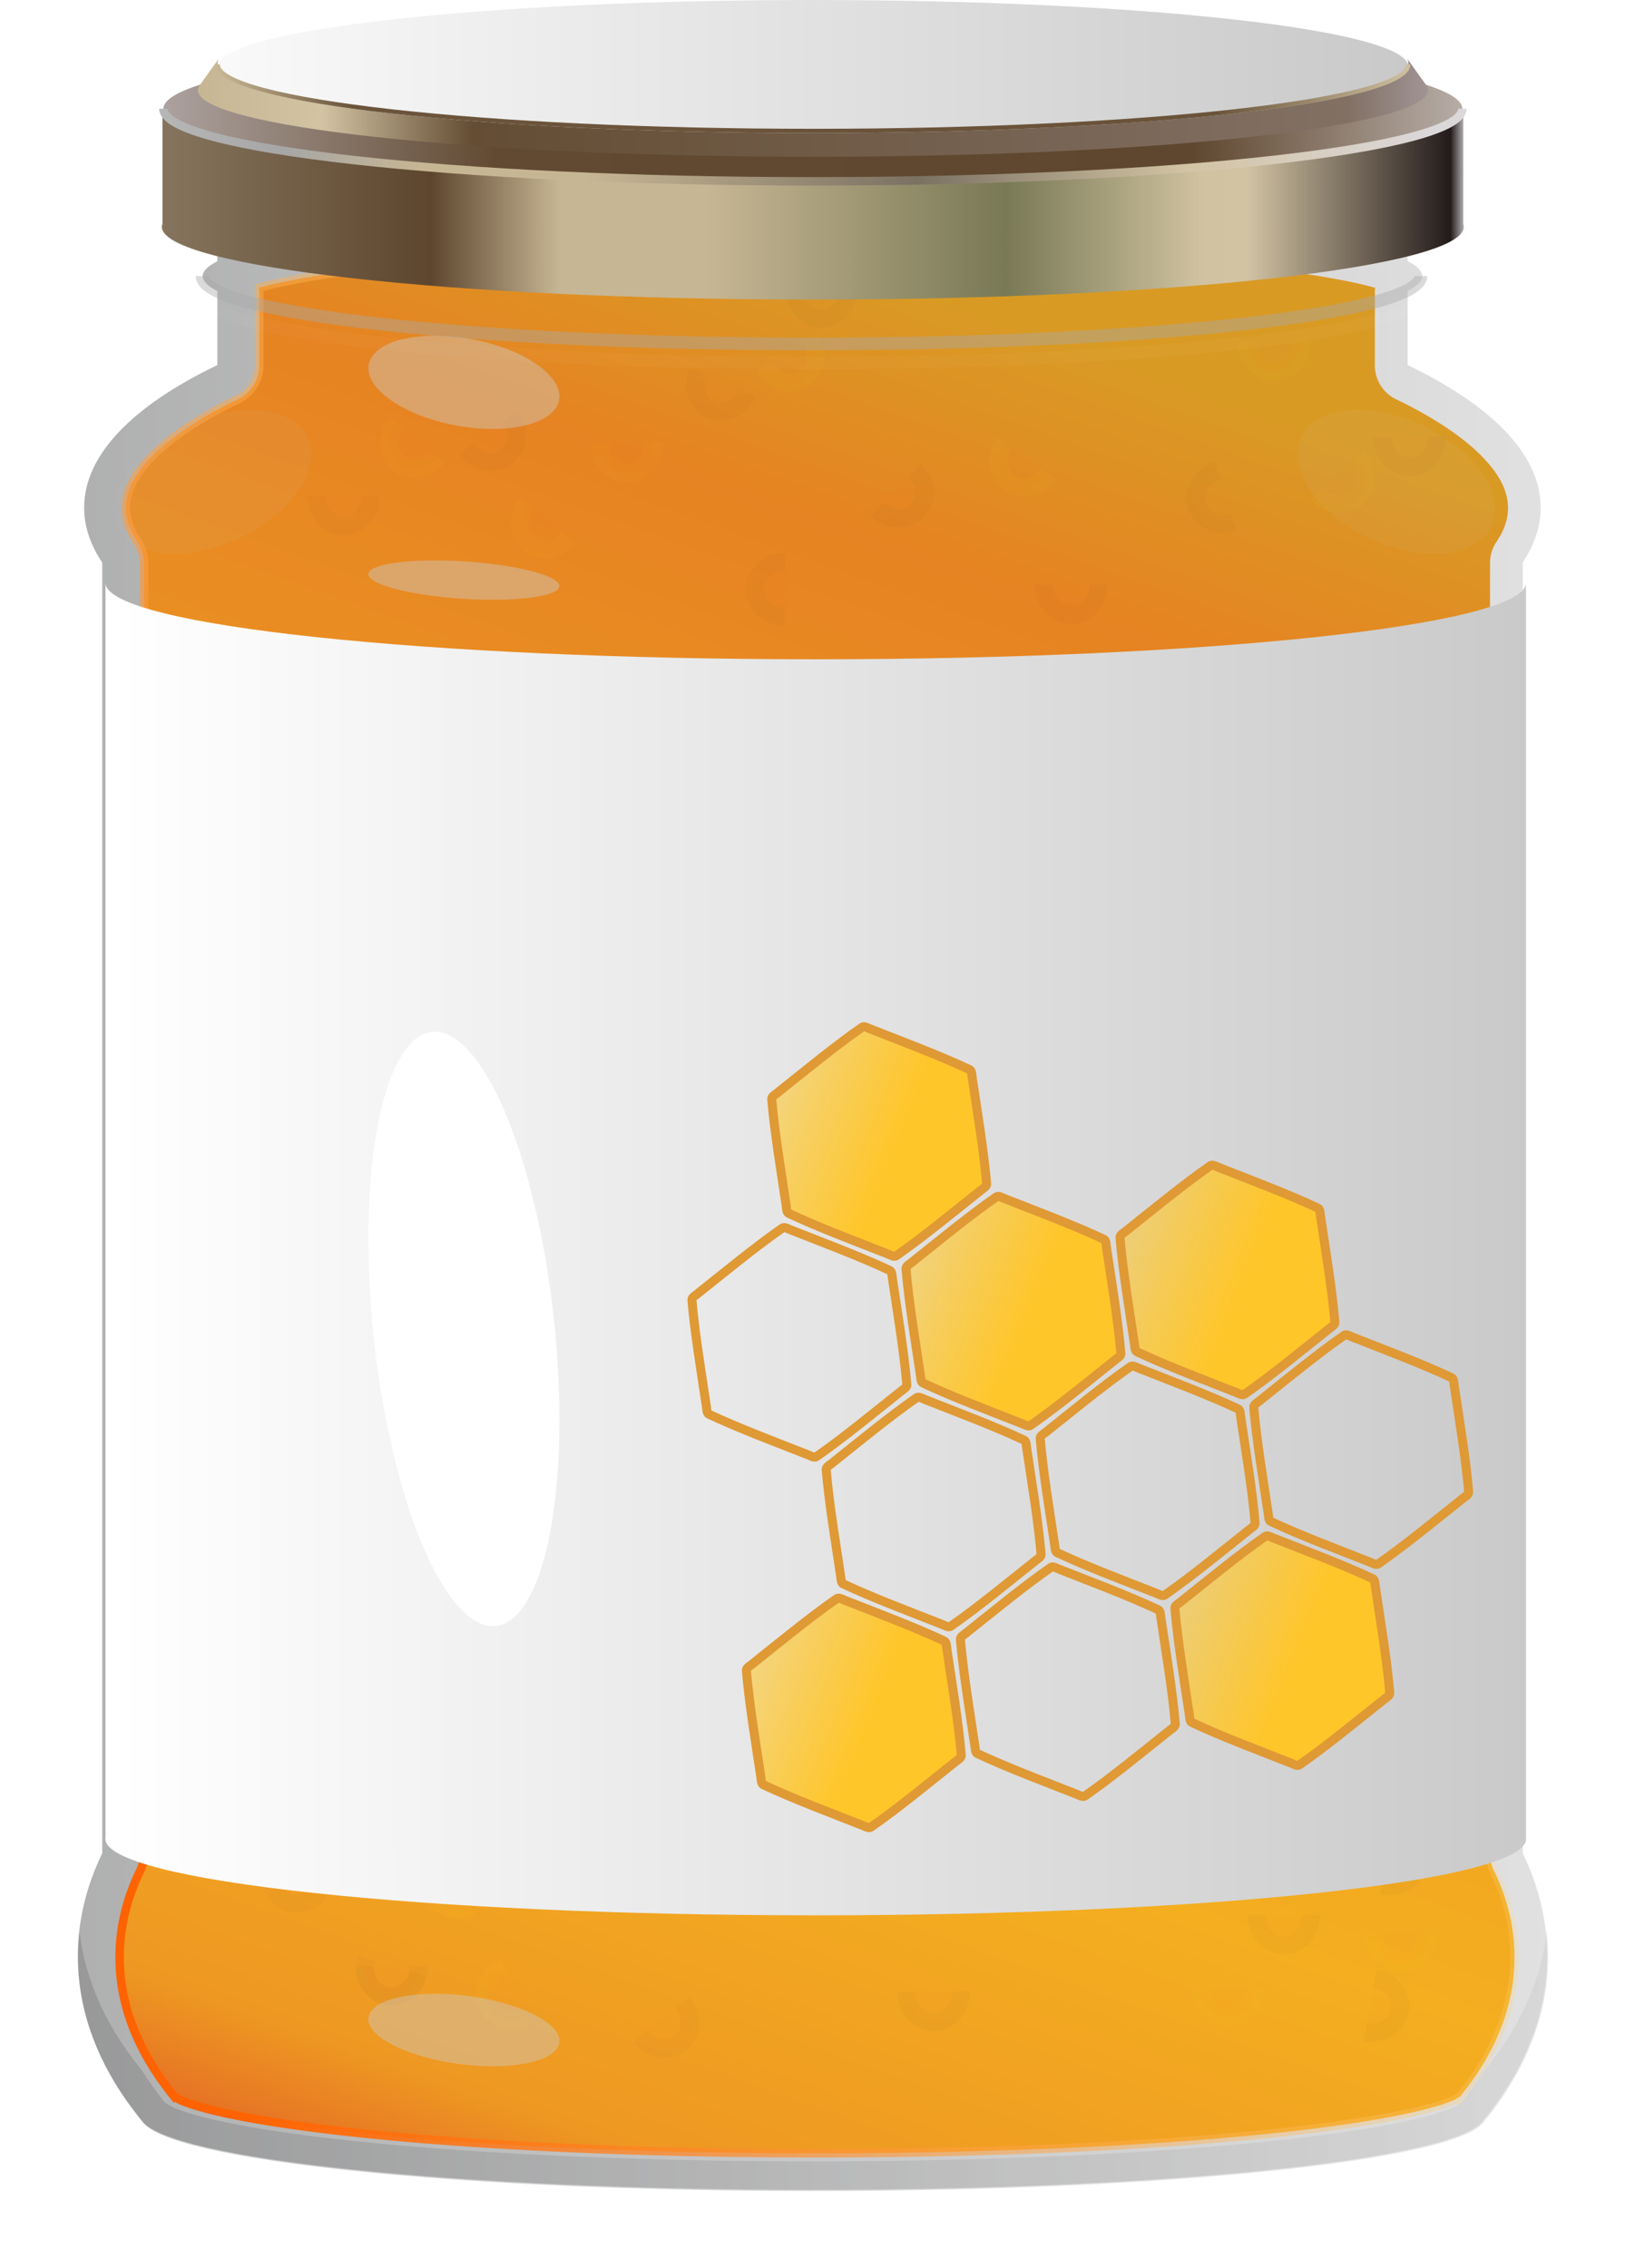 <?xml version="1.0" encoding="UTF-8" standalone="no"?>
<!-- Created with Inkscape (http://www.inkscape.org/) -->
<svg
    xmlns:inkscape="http://www.inkscape.org/namespaces/inkscape"
    xmlns:rdf="http://www.w3.org/1999/02/22-rdf-syntax-ns#"
    xmlns="http://www.w3.org/2000/svg"
    xmlns:sodipodi="http://sodipodi.sourceforge.net/DTD/sodipodi-0.dtd"
    xmlns:cc="http://creativecommons.org/ns#"
    xmlns:xlink="http://www.w3.org/1999/xlink"
    xmlns:dc="http://purl.org/dc/elements/1.1/"
    xmlns:svg="http://www.w3.org/2000/svg"
    xmlns:ns1="http://sozi.baierouge.fr"
    id="svg5292"
    sodipodi:docname="New document 10"
    viewBox="0 0 178.22 248.62"
    version="1.1"
    inkscape:version="0.48.1 "
  >
  <defs
      id="defs5294"
    >
    <linearGradient
        id="linearGradient6266"
        inkscape:collect="always"
      >
      <stop
          id="stop6268"
          style="stop-color:#ffc62a"
          offset="0"
      />
      <stop
          id="stop6270"
          style="stop-color:#ffc62a;stop-opacity:0"
          offset="1"
      />
    </linearGradient
    >
    <linearGradient
        id="linearGradient5044"
        y2="695.36"
        gradientUnits="userSpaceOnUse"
        x2="241.82"
        y1="240.36"
        x1="404"
        inkscape:collect="always"
      >
      <stop
          id="stop4496"
          style="stop-color:#d99a24"
          offset="0"
      />
      <stop
          id="stop4504"
          style="stop-color:#e68322"
          offset=".122"
      />
      <stop
          id="stop4498"
          style="stop-color:#f4ae20"
          offset=".706"
      />
      <stop
          id="stop4500"
          style="stop-color:#ee9822"
          offset=".903"
      />
      <stop
          id="stop4502"
          style="stop-color:#df5226"
          offset="1"
      />
    </linearGradient
    >
    <linearGradient
        id="linearGradient5046"
        y2="408"
        gradientUnits="userSpaceOnUse"
        x2="517.86"
        y1="569.22"
        x1="181.2"
        inkscape:collect="always"
      >
      <stop
          id="stop4928"
          style="stop-color:#ff6200"
          offset="0"
      />
      <stop
          id="stop4930"
          style="stop-color:#fbf69a;stop-opacity:0"
          offset="1"
      />
    </linearGradient
    >
    <filter
        id="filter4451"
        color-interpolation-filters="sRGB"
        inkscape:collect="always"
      >
      <feGaussianBlur
          id="feGaussianBlur4453"
          stdDeviation="1.626"
          inkscape:collect="always"
      />
    </filter
    >
    <filter
        id="filter4922"
        width="4.341"
        y="-1.684"
        x="-1.671"
        height="4.368"
        color-interpolation-filters="sRGB"
        inkscape:collect="always"
      >
      <feGaussianBlur
          id="feGaussianBlur4924"
          stdDeviation="5.548"
          inkscape:collect="always"
      />
    </filter
    >
    <filter
        id="filter4918"
        width="3.959"
        y="-2.663"
        x="-1.48"
        height="6.326"
        color-interpolation-filters="sRGB"
        inkscape:collect="always"
      >
      <feGaussianBlur
          id="feGaussianBlur4920"
          stdDeviation="5.548"
          inkscape:collect="always"
      />
    </filter
    >
    <filter
        id="filter4914"
        width="6.299"
        y="-1.48"
        x="-2.65"
        height="3.959"
        color-interpolation-filters="sRGB"
        inkscape:collect="always"
      >
      <feGaussianBlur
          id="feGaussianBlur4916"
          stdDeviation="5.548"
          inkscape:collect="always"
      />
    </filter
    >
    <filter
        id="filter4910"
        width="4.203"
        y="-1.779"
        x="-1.601"
        height="4.558"
        color-interpolation-filters="sRGB"
        inkscape:collect="always"
      >
      <feGaussianBlur
          id="feGaussianBlur4912"
          stdDeviation="5.548"
          inkscape:collect="always"
      />
    </filter
    >
    <filter
        id="filter4906"
        width="4.364"
        y="-1.672"
        x="-1.682"
        height="4.345"
        color-interpolation-filters="sRGB"
        inkscape:collect="always"
      >
      <feGaussianBlur
          id="feGaussianBlur4908"
          stdDeviation="5.548"
          inkscape:collect="always"
      />
    </filter
    >
    <filter
        id="filter4902"
        width="5.227"
        y="-1.506"
        x="-2.113"
        height="4.011"
        color-interpolation-filters="sRGB"
        inkscape:collect="always"
      >
      <feGaussianBlur
          id="feGaussianBlur4904"
          stdDeviation="5.548"
          inkscape:collect="always"
      />
    </filter
    >
    <filter
        id="filter4898"
        width="3.959"
        y="-2.663"
        x="-1.48"
        height="6.326"
        color-interpolation-filters="sRGB"
        inkscape:collect="always"
      >
      <feGaussianBlur
          id="feGaussianBlur4900"
          stdDeviation="5.548"
          inkscape:collect="always"
      />
    </filter
    >
    <filter
        id="filter4894"
        width="3.959"
        y="-2.629"
        x="-1.48"
        height="6.257"
        color-interpolation-filters="sRGB"
        inkscape:collect="always"
      >
      <feGaussianBlur
          id="feGaussianBlur4896"
          stdDeviation="5.548"
          inkscape:collect="always"
      />
    </filter
    >
    <filter
        id="filter4890"
        width="3.959"
        y="-2.629"
        x="-1.48"
        height="6.257"
        color-interpolation-filters="sRGB"
        inkscape:collect="always"
      >
      <feGaussianBlur
          id="feGaussianBlur4892"
          stdDeviation="5.548"
          inkscape:collect="always"
      />
    </filter
    >
    <filter
        id="filter4886"
        width="3.959"
        y="-2.629"
        x="-1.48"
        height="6.257"
        color-interpolation-filters="sRGB"
        inkscape:collect="always"
      >
      <feGaussianBlur
          id="feGaussianBlur4888"
          stdDeviation="5.548"
          inkscape:collect="always"
      />
    </filter
    >
    <filter
        id="filter4882"
        width="5.632"
        y="-1.488"
        x="-2.316"
        height="3.975"
        color-interpolation-filters="sRGB"
        inkscape:collect="always"
      >
      <feGaussianBlur
          id="feGaussianBlur4884"
          stdDeviation="5.548"
          inkscape:collect="always"
      />
    </filter
    >
    <filter
        id="filter4878"
        width="5.436"
        y="-1.494"
        x="-2.218"
        height="3.989"
        color-interpolation-filters="sRGB"
        inkscape:collect="always"
      >
      <feGaussianBlur
          id="feGaussianBlur4880"
          stdDeviation="5.548"
          inkscape:collect="always"
      />
    </filter
    >
    <filter
        id="filter4874"
        width="3.959"
        y="-2.629"
        x="-1.48"
        height="6.257"
        color-interpolation-filters="sRGB"
        inkscape:collect="always"
      >
      <feGaussianBlur
          id="feGaussianBlur4876"
          stdDeviation="5.548"
          inkscape:collect="always"
      />
    </filter
    >
    <filter
        id="filter4870"
        width="3.959"
        y="-2.629"
        x="-1.48"
        height="6.257"
        color-interpolation-filters="sRGB"
        inkscape:collect="always"
      >
      <feGaussianBlur
          id="feGaussianBlur4872"
          stdDeviation="5.548"
          inkscape:collect="always"
      />
    </filter
    >
    <filter
        id="filter4866"
        width="3.959"
        y="-2.629"
        x="-1.48"
        height="6.257"
        color-interpolation-filters="sRGB"
        inkscape:collect="always"
      >
      <feGaussianBlur
          id="feGaussianBlur4868"
          stdDeviation="5.548"
          inkscape:collect="always"
      />
    </filter
    >
    <filter
        id="filter4862"
        width="3.959"
        y="-2.629"
        x="-1.48"
        height="6.257"
        color-interpolation-filters="sRGB"
        inkscape:collect="always"
      >
      <feGaussianBlur
          id="feGaussianBlur4864"
          stdDeviation="5.548"
          inkscape:collect="always"
      />
    </filter
    >
    <filter
        id="filter4858"
        width="4.06"
        y="-1.975"
        x="-1.53"
        height="4.951"
        color-interpolation-filters="sRGB"
        inkscape:collect="always"
      >
      <feGaussianBlur
          id="feGaussianBlur4860"
          stdDeviation="5.548"
          inkscape:collect="always"
      />
    </filter
    >
    <filter
        id="filter4854"
        width="4.241"
        y="-1.748"
        x="-1.62"
        height="4.495"
        color-interpolation-filters="sRGB"
        inkscape:collect="always"
      >
      <feGaussianBlur
          id="feGaussianBlur4856"
          stdDeviation="5.548"
          inkscape:collect="always"
      />
    </filter
    >
    <filter
        id="filter4850"
        width="3.959"
        y="-2.663"
        x="-1.48"
        height="6.326"
        color-interpolation-filters="sRGB"
        inkscape:collect="always"
      >
      <feGaussianBlur
          id="feGaussianBlur4852"
          stdDeviation="5.548"
          inkscape:collect="always"
      />
    </filter
    >
    <filter
        id="filter4846"
        width="4.007"
        y="-2.131"
        x="-1.503"
        height="5.263"
        color-interpolation-filters="sRGB"
        inkscape:collect="always"
      >
      <feGaussianBlur
          id="feGaussianBlur4848"
          stdDeviation="5.548"
          inkscape:collect="always"
      />
    </filter
    >
    <filter
        id="filter4842"
        width="3.959"
        y="-2.629"
        x="-1.48"
        height="6.257"
        color-interpolation-filters="sRGB"
        inkscape:collect="always"
      >
      <feGaussianBlur
          id="feGaussianBlur4844"
          stdDeviation="5.548"
          inkscape:collect="always"
      />
    </filter
    >
    <filter
        id="filter4838"
        width="5.048"
        y="-1.52"
        x="-2.024"
        height="4.04"
        color-interpolation-filters="sRGB"
        inkscape:collect="always"
      >
      <feGaussianBlur
          id="feGaussianBlur4840"
          stdDeviation="5.548"
          inkscape:collect="always"
      />
    </filter
    >
    <filter
        id="filter4834"
        width="3.959"
        y="-2.629"
        x="-1.48"
        height="6.257"
        color-interpolation-filters="sRGB"
        inkscape:collect="always"
      >
      <feGaussianBlur
          id="feGaussianBlur4836"
          stdDeviation="5.548"
          inkscape:collect="always"
      />
    </filter
    >
    <filter
        id="filter4830"
        width="3.959"
        y="-2.629"
        x="-1.48"
        height="6.257"
        color-interpolation-filters="sRGB"
        inkscape:collect="always"
      >
      <feGaussianBlur
          id="feGaussianBlur4832"
          stdDeviation="5.548"
          inkscape:collect="always"
      />
    </filter
    >
    <filter
        id="filter4826"
        width="4.92"
        y="-1.534"
        x="-1.96"
        height="4.067"
        color-interpolation-filters="sRGB"
        inkscape:collect="always"
      >
      <feGaussianBlur
          id="feGaussianBlur4828"
          stdDeviation="5.548"
          inkscape:collect="always"
      />
    </filter
    >
    <filter
        id="filter4822"
        width="3.959"
        y="-2.629"
        x="-1.48"
        height="6.257"
        color-interpolation-filters="sRGB"
        inkscape:collect="always"
      >
      <feGaussianBlur
          id="feGaussianBlur4824"
          stdDeviation="5.548"
          inkscape:collect="always"
      />
    </filter
    >
    <filter
        id="filter4818"
        width="4.189"
        y="-1.791"
        x="-1.595"
        height="4.582"
        color-interpolation-filters="sRGB"
        inkscape:collect="always"
      >
      <feGaussianBlur
          id="feGaussianBlur4820"
          stdDeviation="5.548"
          inkscape:collect="always"
      />
    </filter
    >
    <filter
        id="filter4814"
        width="3.959"
        y="-2.629"
        x="-1.48"
        height="6.257"
        color-interpolation-filters="sRGB"
        inkscape:collect="always"
      >
      <feGaussianBlur
          id="feGaussianBlur4816"
          stdDeviation="5.548"
          inkscape:collect="always"
      />
    </filter
    >
    <filter
        id="filter4810"
        width="4.121"
        y="-1.87"
        x="-1.56"
        height="4.741"
        color-interpolation-filters="sRGB"
        inkscape:collect="always"
      >
      <feGaussianBlur
          id="feGaussianBlur4812"
          stdDeviation="5.548"
          inkscape:collect="always"
      />
    </filter
    >
    <filter
        id="filter4806"
        width="4.268"
        y="-1.728"
        x="-1.634"
        height="4.455"
        color-interpolation-filters="sRGB"
        inkscape:collect="always"
      >
      <feGaussianBlur
          id="feGaussianBlur4808"
          stdDeviation="5.548"
          inkscape:collect="always"
      />
    </filter
    >
    <filter
        id="filter4802"
        width="4.275"
        y="-1.723"
        x="-1.638"
        height="4.446"
        color-interpolation-filters="sRGB"
        inkscape:collect="always"
      >
      <feGaussianBlur
          id="feGaussianBlur4804"
          stdDeviation="5.548"
          inkscape:collect="always"
      />
    </filter
    >
    <filter
        id="filter4798"
        width="4.29"
        y="-1.714"
        x="-1.645"
        height="4.428"
        color-interpolation-filters="sRGB"
        inkscape:collect="always"
      >
      <feGaussianBlur
          id="feGaussianBlur4800"
          stdDeviation="5.548"
          inkscape:collect="always"
      />
    </filter
    >
    <linearGradient
        id="linearGradient5048"
        y2="196.65"
        gradientUnits="userSpaceOnUse"
        x2="509.77"
        y1="196.65"
        x1="223.09"
        inkscape:collect="always"
      >
      <stop
          id="stop3991"
          style="stop-color:#afa5a3"
          offset="0"
      />
      <stop
          id="stop4021"
          style="stop-color:#624a32"
          offset=".26"
      />
      <stop
          id="stop4011"
          style="stop-color:#5f472f"
          offset=".787"
      />
      <stop
          id="stop3993"
          style="stop-color:#bbb2ad"
          offset="1"
      />
    </linearGradient
    >
    <linearGradient
        id="linearGradient5050"
        y2="81.232"
        gradientUnits="userSpaceOnUse"
        x2="520.22"
        gradientTransform="matrix(1.002 0 0 1.002 -.842 -.187)"
        y1="81.232"
        x1="212.16"
        inkscape:collect="always"
      >
      <stop
          id="stop3834"
          style="stop-color:#86755e"
          offset="0"
      />
      <stop
          id="stop3846"
          style="stop-color:#5e462e"
          offset=".206"
      />
      <stop
          id="stop3844"
          style="stop-color:#c7b694"
          offset=".305"
      />
      <stop
          id="stop3848"
          style="stop-color:#c7b694"
          offset=".418"
      />
      <stop
          id="stop3850"
          style="stop-color:#797955"
          offset=".646"
      />
      <stop
          id="stop3842"
          style="stop-color:#d1c3a1"
          offset=".798"
      />
      <stop
          id="stop3840"
          style="stop-color:#d2c3a3"
          offset=".831"
      />
      <stop
          id="stop3852"
          style="stop-color:#231b1b"
          offset=".987"
      />
      <stop
          id="stop3836"
          style="stop-color:#dbd8da"
          offset="1"
      />
    </linearGradient
    >
    <linearGradient
        id="linearGradient5052"
        y2="161.63"
        gradientUnits="userSpaceOnUse"
        x2="500.15"
        y1="161.63"
        x1="186.13"
        inkscape:collect="always"
      >
      <stop
          id="stop3934"
          style="stop-color:#d1d1d1"
          offset="0"
      />
      <stop
          id="stop3936"
          style="stop-color:#a6a6a6"
          offset=".206"
      />
      <stop
          id="stop3938"
          style="stop-color:#c7b694"
          offset=".305"
      />
      <stop
          id="stop3940"
          style="stop-color:#c7b694"
          offset=".418"
      />
      <stop
          id="stop3942"
          style="stop-color:#7b7162"
          offset=".646"
      />
      <stop
          id="stop3946"
          style="stop-color:#d2c3a3"
          offset=".831"
      />
      <stop
          id="stop3950"
          style="stop-color:#dbd8da"
          offset="1"
      />
    </linearGradient
    >
    <filter
        id="filter3980"
        color-interpolation-filters="sRGB"
        inkscape:collect="always"
      >
      <feGaussianBlur
          id="feGaussianBlur3982"
          stdDeviation="0.652"
          inkscape:collect="always"
      />
    </filter
    >
    <linearGradient
        id="linearGradient5054"
        y2="22.516"
        gradientUnits="userSpaceOnUse"
        x2="511.06"
        gradientTransform="translate(0 .051)"
        y1="22.516"
        x1="220.34"
        inkscape:collect="always"
      >
      <stop
          id="stop4027"
          style="stop-color:#c7b694"
          offset="0"
      />
      <stop
          id="stop4051"
          style="stop-color:#d2c3a3"
          offset=".101"
      />
      <stop
          id="stop4049"
          style="stop-color:#644d34"
          offset=".223"
      />
      <stop
          id="stop4053"
          style="stop-color:#827064"
          offset=".935"
      />
      <stop
          id="stop4029"
          style="stop-color:#a09494"
          offset="1"
      />
    </linearGradient
    >
    <linearGradient
        id="linearGradient5056"
        y2="196.65"
        gradientUnits="userSpaceOnUse"
        x2="507.14"
        y1="196.65"
        x1="193.52"
        inkscape:collect="always"
      >
      <stop
          id="stop4099"
          style="stop-color:#ffffff"
          offset="0"
      />
      <stop
          id="stop4101"
          style="stop-color:#c9c9c9"
          offset="1"
      />
    </linearGradient
    >
    <linearGradient
        id="linearGradient5058"
        y2="165.15"
        gradientUnits="userSpaceOnUse"
        x2="508.64"
        y1="165.15"
        x1="226.21"
        inkscape:collect="always"
      >
      <stop
          id="stop4087"
          style="stop-color:#c7b694"
          offset="0"
      />
      <stop
          id="stop4095"
          style="stop-color:#6b543b"
          offset=".111"
      />
      <stop
          id="stop4093"
          style="stop-color:#6a533a"
          offset=".832"
      />
      <stop
          id="stop4089"
          style="stop-color:#d1c3a2"
          offset="1"
      />
    </linearGradient
    >
    <filter
        id="filter4162"
        color-interpolation-filters="sRGB"
        inkscape:collect="always"
      >
      <feGaussianBlur
          id="feGaussianBlur4164"
          stdDeviation="0.31"
          inkscape:collect="always"
      />
    </filter
    >
    <filter
        id="filter4329"
        width="1.181"
        y="-.439"
        x="-.09"
        height="1.879"
        color-interpolation-filters="sRGB"
        inkscape:collect="always"
      >
      <feGaussianBlur
          id="feGaussianBlur4331"
          stdDeviation="1.702"
          inkscape:collect="always"
      />
    </filter
    >
    <linearGradient
        id="linearGradient5060"
        y2="473.36"
        xlink:href="#linearGradient4455"
        gradientUnits="userSpaceOnUse"
        x2="532.02"
        gradientTransform="matrix(.464 0 0 .447 356.08 372.74)"
        y1="473.36"
        x1="201"
        inkscape:collect="always"
    />
    <linearGradient
        id="linearGradient4455"
        inkscape:collect="always"
      >
      <stop
          id="stop4457"
          style="stop-color:#ffffff"
          offset="0"
      />
      <stop
          id="stop4459"
          style="stop-color:#cacaca"
          offset="1"
      />
    </linearGradient
    >
    <filter
        id="filter4471"
        width="1.291"
        y="-.505"
        x="-.146"
        height="2.011"
        color-interpolation-filters="sRGB"
        inkscape:collect="always"
      >
      <feGaussianBlur
          id="feGaussianBlur4473"
          stdDeviation="2.736"
          inkscape:collect="always"
      />
    </filter
    >
    <linearGradient
        id="linearGradient5062"
        y2="631.36"
        gradientUnits="userSpaceOnUse"
        x2="539.07"
        gradientTransform="translate(160 131.63)"
        y1="631.36"
        x1="191.5"
        inkscape:collect="always"
      >
      <stop
          id="stop4229"
          style="stop-color:#797a7b"
          offset="0"
      />
      <stop
          id="stop4231"
          style="stop-color:#cccccc"
          offset="1"
      />
    </linearGradient
    >
    <filter
        id="filter4416"
        width="1.106"
        y="-.3"
        x="-.053"
        height="1.601"
        color-interpolation-filters="sRGB"
        inkscape:collect="always"
      >
      <feGaussianBlur
          id="feGaussianBlur4418"
          stdDeviation="7.662"
          inkscape:collect="always"
      />
    </filter
    >
    <filter
        id="filter4441"
        width="1.037"
        y="-.331"
        x="-.018"
        height="1.662"
        color-interpolation-filters="sRGB"
        inkscape:collect="always"
      >
      <feGaussianBlur
          id="feGaussianBlur4443"
          stdDeviation="2.169"
          inkscape:collect="always"
      />
    </filter
    >
    <linearGradient
        id="linearGradient5290"
        y2="631.36"
        gradientUnits="userSpaceOnUse"
        y1="631.36"
        gradientTransform="matrix(.464 0 0 .464 356.08 364.87)"
        x2="539.07"
        x1="191.5"
        inkscape:collect="always"
      >
      <stop
          id="stop4229-8"
          style="stop-color:#797a7b"
          offset="0"
      />
      <stop
          id="stop4231-2"
          style="stop-color:#cccccc"
          offset="1"
      />
    </linearGradient
    >
    <linearGradient
        id="linearGradient6322"
        y2="531.72"
        xlink:href="#linearGradient6266"
        gradientUnits="userSpaceOnUse"
        x2="791.88"
        y1="467.14"
        x1="800.88"
        inkscape:collect="always"
    />
  </defs
  >
  <sodipodi:namedview
      id="base"
      bordercolor="#666666"
      inkscape:pageshadow="2"
      inkscape:window-y="33"
      fit-margin-left="0"
      pagecolor="#ffffff"
      inkscape:window-height="846"
      inkscape:window-maximized="0"
      inkscape:zoom="0.70710678"
      inkscape:window-x="22"
      showgrid="false"
      borderopacity="1.0"
      inkscape:current-layer="layer1"
      inkscape:cx="26.567911"
      inkscape:cy="197.18222"
      fit-margin-top="0"
      fit-margin-right="0"
      fit-margin-bottom="0"
      inkscape:window-width="1247"
      inkscape:pageopacity="0.0"
      inkscape:document-units="px"
  />
  <g
      id="layer1"
      inkscape:label="Layer 1"
      inkscape:groupmode="layer"
      transform="translate(-436.61 -442.34)"
    >
    <path
        id="path4938"
        style="opacity:.597;fill-rule:evenodd;color:#000000;fill:url(#linearGradient5290)"
        inkscape:connector-curvature="0"
        d="m525.72 465.16c-28.408 0-52.662 1.97-62.358 4.754h-2.913v1.073c-1.046 0.524-1.609 1.065-1.609 1.623 0 0.559 0.56 1.114 1.609 1.638v8.117c-9.201 4.418-14.611 9.804-14.611 15.626 0 2.074 0.686 4.089 1.986 6.03v141.5c-1.746 3.607-2.682 7.399-2.682 11.306 0 6.415 2.521 12.505 7.03 18.003 2.898 4.245 34.716 7.595 73.548 7.595 38.833 0 70.664-3.35 73.563-7.595 4.506-5.496 7.016-11.59 7.016-18.003 0-3.907-0.935-7.699-2.682-11.306v-141.53c1.287-1.933 1.971-3.937 1.971-6.001 0-5.821-5.396-11.208-14.597-15.626v-8.132c1.04-0.522 1.609-1.066 1.609-1.623 0-0.557-0.568-1.101-1.609-1.623v-1.073h-2.913c-9.692-2.785-33.945-4.754-62.358-4.754z"
    />
    <g
        id="g4940"
        transform="matrix(.464 0 0 .464 128.8 364.87)"
      >
      <path
          id="path4942"
          style="fill-rule:evenodd;color:#000000;filter:url(#filter4451);stroke:url(#linearGradient5046);stroke-width:2;fill:url(#linearGradient5044)"
          sodipodi:type="inkscape:offset"
          d="m366.5 225.09c-60.748 0-113.63 4.658-131.91 9.875a8.863 8.863 0 0 1 0.062 0.844v17.5a8.863 8.863 0 0 1 -5.031 8c-9.262 4.447-16.301 9.274-20.625 13.812-4.324 4.538-5.844 8.345-5.844 11.875 0 2.517 0.755 5.037 2.781 8.062a8.863 8.863 0 0 1 1.5 4.938v305.06a8.863 8.863 0 0 1 -0.906 3.875c-3.244 6.701-4.875 13.49-4.875 20.5 0 11.509 4.412 22.564 13.125 33.188a8.863 8.863 0 0 1 0.469 0.625c-1.195-1.75-0.739-0.659 1.188 0.125s5.078 1.741 9.094 2.656c8.031 1.83 19.585 3.579 33.562 5.031 27.954 2.904 65.801 4.688 107.41 4.688 41.605 0 79.475-1.783 107.44-4.688 13.981-1.452 25.497-3.201 33.531-5.031 4.017-0.915 7.198-1.872 9.125-2.656 1.927-0.784 2.383-1.876 1.188-0.125a8.863 8.863 0 0 1 0.469 -0.625c8.701-10.613 13.094-21.673 13.094-33.188 0-7.01-1.631-13.799-4.875-20.5a8.863 8.863 0 0 1 -0.906 -3.875v-305.12a8.863 8.863 0 0 1 1.5 -4.906c2.011-3.018 2.75-5.538 2.75-8.031 0-3.537-1.528-7.339-5.844-11.875-4.316-4.536-11.334-9.367-20.594-13.812a8.863 8.863 0 0 1 -5.031 -8v-17.531a8.863 8.863 0 0 1 0.062 -0.812c-18.263-5.218-71.148-9.875-131.91-9.875z"
          inkscape:original="M 366.5 216.21875 C 305.25598 216.21875 252.96513 220.46652 232.0625 226.46875 L 225.78125 226.46875 L 225.78125 228.78125 C 223.52579 229.91028 222.3125 231.0765 222.3125 232.28125 C 222.3125 233.48735 223.52089 234.68231 225.78125 235.8125 L 225.78125 253.3125 C 205.94415 262.83632 194.28125 274.44954 194.28125 287 C 194.28125 291.47138 195.7604 295.81576 198.5625 300 L 198.5625 605.0625 C 194.79769 612.83872 192.78125 621.01348 192.78125 629.4375 C 192.78125 643.26803 198.21667 656.39781 207.9375 668.25 C 214.18583 677.40173 282.78064 684.625 366.5 684.625 C 450.21935 684.625 518.84545 677.40173 525.09375 668.25 C 534.80845 656.40061 540.21875 643.26366 540.21875 629.4375 C 540.21875 621.01348 538.2024 612.83872 534.4375 605.0625 L 534.4375 299.9375 C 537.2132 295.77127 538.6875 291.45044 538.6875 287 C 538.6875 274.45016 527.05405 262.83606 507.21875 253.3125 L 507.21875 235.78125 C 509.46095 234.65537 510.6875 233.48235 510.6875 232.28125 C 510.6875 231.07943 509.46355 229.90775 507.21875 228.78125 L 507.21875 226.46875 L 500.9375 226.46875 C 480.0424 220.46484 427.75489 216.21875 366.5 216.21875 z "
          transform="translate(490.01)"
          inkscape:radius="-8.862052"
      />
      <path
          id="path4944"
          sodipodi:rx="4.5"
          sodipodi:ry="5"
          style="opacity:.169;fill-rule:evenodd;color:#000000;filter:url(#filter4922);stroke:#4f3327;stroke-width:3;fill:#ee7022"
          sodipodi:type="arc"
          d="m935 540.36c0 2.761-2.015 5-4.5 5s-4.5-2.239-4.5-5"
          sodipodi:open="true"
          transform="matrix(1.021 -.998 .998 1.021 -576.37 982.66)"
          sodipodi:cy="540.36218"
          sodipodi:cx="930.5"
          sodipodi:end="3.1415927"
          sodipodi:start="0"
      />
      <path
          id="path4946"
          sodipodi:rx="4.5"
          sodipodi:ry="5"
          style="opacity:.169;fill-rule:evenodd;color:#000000;filter:url(#filter4918);stroke:#4f3327;stroke-width:3;fill:#ee7022"
          sodipodi:type="arc"
          d="m935 540.36c0 2.761-2.015 5-4.5 5s-4.5-2.239-4.5-5"
          sodipodi:open="true"
          transform="matrix(1.428 0 0 1.428 -547.93 -185.16)"
          sodipodi:cy="540.36218"
          sodipodi:cx="930.5"
          sodipodi:end="3.1415927"
          sodipodi:start="0"
      />
      <path
          id="path4948"
          sodipodi:rx="4.5"
          sodipodi:ry="5"
          style="opacity:.169;fill-rule:evenodd;color:#000000;filter:url(#filter4914);stroke:#4f3327;stroke-width:3;fill:#ee7022"
          sodipodi:type="arc"
          d="m935 540.36c0 2.761-2.015 5-4.5 5s-4.5-2.239-4.5-5"
          sodipodi:open="true"
          transform="matrix(-.008 1.428 -1.428 -.008 1628 -1018.2)"
          sodipodi:cy="540.36218"
          sodipodi:cx="930.5"
          sodipodi:end="3.1415927"
          sodipodi:start="0"
      />
      <path
          id="path4950"
          sodipodi:rx="4.5"
          sodipodi:ry="5"
          style="opacity:.169;fill-rule:evenodd;color:#000000;filter:url(#filter4910);stroke:#4f3327;stroke-width:3;fill:#ee7022"
          sodipodi:type="arc"
          d="m935 540.36c0 2.761-2.015 5-4.5 5s-4.5-2.239-4.5-5"
          sodipodi:open="true"
          transform="matrix(1.153 -.841 .841 1.153 -748.46 428.7)"
          sodipodi:cy="540.36218"
          sodipodi:cx="930.5"
          sodipodi:end="3.1415927"
          sodipodi:start="0"
      />
      <path
          id="path4952"
          sodipodi:rx="4.5"
          sodipodi:ry="5"
          style="opacity:.169;fill-rule:evenodd;color:#000000;filter:url(#filter4906);stroke:#4f3327;stroke-width:3;fill:#ee7022"
          sodipodi:type="arc"
          d="m935 540.36c0 2.761-2.015 5-4.5 5s-4.5-2.239-4.5-5"
          sodipodi:open="true"
          transform="matrix(1.001 -1.018 1.018 1.001 -606.42 689.05)"
          sodipodi:cy="540.36218"
          sodipodi:cx="930.5"
          sodipodi:end="3.1415927"
          sodipodi:start="0"
      />
      <path
          id="path4954"
          sodipodi:rx="4.5"
          sodipodi:ry="5"
          style="opacity:.169;fill-rule:evenodd;color:#000000;filter:url(#filter4902);stroke:#4f3327;stroke-width:3;fill:#ee7022"
          sodipodi:type="arc"
          d="m935 540.36c0 2.761-2.015 5-4.5 5s-4.5-2.239-4.5-5"
          sodipodi:open="true"
          transform="matrix(.426 1.363 -1.363 .426 1293.2 -1214.2)"
          sodipodi:cy="540.36218"
          sodipodi:cx="930.5"
          sodipodi:end="3.1415927"
          sodipodi:start="0"
      />
      <path
          id="path4956"
          sodipodi:rx="4.5"
          sodipodi:ry="5"
          style="opacity:.169;fill-rule:evenodd;color:#000000;filter:url(#filter4898);stroke:#4f3327;stroke-width:3;fill:#ee7022"
          sodipodi:type="arc"
          d="m935 540.36c0 2.761-2.015 5-4.5 5s-4.5-2.239-4.5-5"
          sodipodi:open="true"
          transform="matrix(1.428 0 0 1.428 -361.93 -152.16)"
          sodipodi:cy="540.36218"
          sodipodi:cx="930.5"
          sodipodi:end="3.1415927"
          sodipodi:start="0"
      />
      <path
          id="path4958"
          sodipodi:rx="4.5"
          sodipodi:ry="5"
          style="opacity:.169;fill-rule:evenodd;color:#000000;filter:url(#filter4894);stroke:#4f3327;stroke-width:3;fill:#ee7022"
          sodipodi:type="arc"
          d="m935 540.36c0 2.761-2.015 5-4.5 5s-4.5-2.239-4.5-5"
          sodipodi:open="true"
          transform="matrix(1.427 -.021 .021 1.427 -455.1 -113.93)"
          sodipodi:cy="540.36218"
          sodipodi:cx="930.5"
          sodipodi:end="3.1415927"
          sodipodi:start="0"
      />
      <path
          id="path4960"
          sodipodi:rx="4.5"
          sodipodi:ry="5"
          style="opacity:.169;fill-rule:evenodd;color:#000000;filter:url(#filter4890);stroke:#4f3327;stroke-width:3;fill:#ee7022"
          sodipodi:type="arc"
          d="m935 540.36c0 2.761-2.015 5-4.5 5s-4.5-2.239-4.5-5"
          sodipodi:open="true"
          transform="matrix(1.427 -.021 .021 1.427 -503.6 -143.93)"
          sodipodi:cy="540.36218"
          sodipodi:cx="930.5"
          sodipodi:end="3.1415927"
          sodipodi:start="0"
      />
      <path
          id="path4962"
          sodipodi:rx="4.5"
          sodipodi:ry="5"
          style="opacity:.169;fill-rule:evenodd;color:#000000;filter:url(#filter4886);stroke:#4f3327;stroke-width:3;fill:#ee7022"
          sodipodi:type="arc"
          d="m935 540.36c0 2.761-2.015 5-4.5 5s-4.5-2.239-4.5-5"
          sodipodi:open="true"
          transform="matrix(1.427 -.021 .021 1.427 -605.6 -141.93)"
          sodipodi:cy="540.36218"
          sodipodi:cx="930.5"
          sodipodi:end="3.1415927"
          sodipodi:start="0"
      />
      <path
          id="path4964"
          sodipodi:rx="4.5"
          sodipodi:ry="5"
          style="opacity:.169;fill-rule:evenodd;color:#000000;filter:url(#filter4882);stroke:#4f3327;stroke-width:3;fill:#ee7022"
          sodipodi:type="arc"
          d="m935 540.36c0 2.761-2.015 5-4.5 5s-4.5-2.239-4.5-5"
          sodipodi:open="true"
          transform="matrix(.242 -1.407 1.407 .242 1.766 1819.2)"
          sodipodi:cy="540.36218"
          sodipodi:cx="930.5"
          sodipodi:end="3.1415927"
          sodipodi:start="0"
      />
      <path
          id="path4966"
          sodipodi:rx="4.5"
          sodipodi:ry="5"
          style="opacity:.169;fill-rule:evenodd;color:#000000;filter:url(#filter4878);stroke:#4f3327;stroke-width:3;fill:#ee7022"
          sodipodi:type="arc"
          d="m935 540.36c0 2.761-2.015 5-4.5 5s-4.5-2.239-4.5-5"
          sodipodi:open="true"
          transform="matrix(.326 -1.39 1.39 .326 -62.959 1723.4)"
          sodipodi:cy="540.36218"
          sodipodi:cx="930.5"
          sodipodi:end="3.1415927"
          sodipodi:start="0"
      />
      <path
          id="path4968"
          sodipodi:rx="4.5"
          sodipodi:ry="5"
          style="opacity:.169;fill-rule:evenodd;color:#000000;filter:url(#filter4874);stroke:#4f3327;stroke-width:3;fill:#ee7022"
          sodipodi:type="arc"
          d="m935 540.36c0 2.761-2.015 5-4.5 5s-4.5-2.239-4.5-5"
          sodipodi:open="true"
          transform="matrix(1.427 -.021 .021 1.427 -422.6 -446.43)"
          sodipodi:cy="540.36218"
          sodipodi:cx="930.5"
          sodipodi:end="3.1415927"
          sodipodi:start="0"
      />
      <path
          id="path4970"
          sodipodi:rx="4.5"
          sodipodi:ry="5"
          style="opacity:.169;fill-rule:evenodd;color:#000000;filter:url(#filter4870);stroke:#4f3327;stroke-width:3;fill:#ee7022"
          sodipodi:type="arc"
          d="m935 540.36c0 2.761-2.015 5-4.5 5s-4.5-2.239-4.5-5"
          sodipodi:open="true"
          transform="matrix(1.427 -.021 .021 1.427 -594.6 -467.43)"
          sodipodi:cy="540.36218"
          sodipodi:cx="930.5"
          sodipodi:end="3.1415927"
          sodipodi:start="0"
      />
      <path
          id="path4972"
          sodipodi:rx="4.5"
          sodipodi:ry="5"
          style="opacity:.169;fill-rule:evenodd;color:#000000;filter:url(#filter4866);stroke:#4f3327;stroke-width:3;fill:#ee7022"
          sodipodi:type="arc"
          d="m935 540.36c0 2.761-2.015 5-4.5 5s-4.5-2.239-4.5-5"
          sodipodi:open="true"
          transform="matrix(1.427 -.021 .021 1.427 -342.6 -481.43)"
          sodipodi:cy="540.36218"
          sodipodi:cx="930.5"
          sodipodi:end="3.1415927"
          sodipodi:start="0"
      />
      <path
          id="path4974"
          sodipodi:rx="4.5"
          sodipodi:ry="5"
          style="opacity:.169;fill-rule:evenodd;color:#000000;filter:url(#filter4862);stroke:#4f3327;stroke-width:3;fill:#ee7022"
          sodipodi:type="arc"
          d="m935 540.36c0 2.761-2.015 5-4.5 5s-4.5-2.239-4.5-5"
          sodipodi:open="true"
          transform="matrix(1.427 -.021 .021 1.427 -481.6 -516.43)"
          sodipodi:cy="540.36218"
          sodipodi:cx="930.5"
          sodipodi:end="3.1415927"
          sodipodi:start="0"
      />
      <path
          id="path4976"
          sodipodi:rx="4.5"
          sodipodi:ry="5"
          style="opacity:.169;fill-rule:evenodd;color:#000000;filter:url(#filter4858);stroke:#4f3327;stroke-width:3;fill:#ee7022"
          sodipodi:type="arc"
          d="m935 540.36c0 2.761-2.015 5-4.5 5s-4.5-2.239-4.5-5"
          sodipodi:open="true"
          transform="matrix(1.306 .577 -.577 1.306 -69.255 -985.36)"
          sodipodi:cy="540.36218"
          sodipodi:cx="930.5"
          sodipodi:end="3.1415927"
          sodipodi:start="0"
      />
      <path
          id="path4978"
          sodipodi:rx="4.5"
          sodipodi:ry="5"
          style="opacity:.169;fill-rule:evenodd;color:#000000;filter:url(#filter4854);stroke:#4f3327;stroke-width:3;fill:#ee7022"
          sodipodi:type="arc"
          d="m935 540.36c0 2.761-2.015 5-4.5 5s-4.5-2.239-4.5-5"
          sodipodi:open="true"
          transform="matrix(1.116 -.891 .891 1.116 -700.18 870.17)"
          sodipodi:cy="540.36218"
          sodipodi:cx="930.5"
          sodipodi:end="3.1415927"
          sodipodi:start="0"
      />
      <path
          id="path4980"
          sodipodi:rx="4.5"
          sodipodi:ry="5"
          style="opacity:.169;fill-rule:evenodd;color:#000000;filter:url(#filter4850);stroke:#4f3327;stroke-width:3;fill:#ee7022"
          sodipodi:type="arc"
          d="m935 540.36c0 2.761-2.015 5-4.5 5s-4.5-2.239-4.5-5"
          sodipodi:open="true"
          transform="matrix(1.428 0 0 1.428 -572.93 -140.16)"
          sodipodi:cy="540.36218"
          sodipodi:cx="930.5"
          sodipodi:end="3.1415927"
          sodipodi:start="0"
      />
      <path
          id="path4982"
          sodipodi:rx="4.5"
          sodipodi:ry="5"
          style="opacity:.169;fill-rule:evenodd;color:#000000;filter:url(#filter4846);stroke:#4f3327;stroke-width:3;fill:#ee7022"
          sodipodi:type="arc"
          d="m935 540.36c0 2.761-2.015 5-4.5 5s-4.5-2.239-4.5-5"
          sodipodi:open="true"
          transform="matrix(1.368 .408 -.408 1.368 -296.23 -487.31)"
          sodipodi:cy="540.36218"
          sodipodi:cx="930.5"
          sodipodi:end="3.1415927"
          sodipodi:start="0"
      />
      <path
          id="path4984"
          sodipodi:rx="4.5"
          sodipodi:ry="5"
          style="opacity:.169;fill-rule:evenodd;color:#000000;filter:url(#filter4842);stroke:#ffef00;stroke-width:3;fill:#ee7022"
          sodipodi:type="arc"
          d="m935 540.36c0 2.761-2.015 5-4.5 5s-4.5-2.239-4.5-5"
          sodipodi:open="true"
          transform="matrix(1.427 -.021 .021 1.427 -466.6 -147.93)"
          sodipodi:cy="540.36218"
          sodipodi:cx="930.5"
          sodipodi:end="3.1415927"
          sodipodi:start="0"
      />
      <path
          id="path4986"
          sodipodi:rx="4.5"
          sodipodi:ry="5"
          style="opacity:.169;fill-rule:evenodd;color:#000000;filter:url(#filter4838);stroke:#ffef00;stroke-width:3;fill:#ee7022"
          sodipodi:type="arc"
          d="m935 540.36c0 2.761-2.015 5-4.5 5s-4.5-2.239-4.5-5"
          sodipodi:open="true"
          transform="matrix(.52 1.329 -1.329 .52 1019.4 -879.82)"
          sodipodi:cy="540.36218"
          sodipodi:cx="930.5"
          sodipodi:end="3.1415927"
          sodipodi:start="0"
      />
      <path
          id="path4988"
          sodipodi:rx="4.5"
          sodipodi:ry="5"
          style="opacity:.169;fill-rule:evenodd;color:#000000;filter:url(#filter4834);stroke:#ffef00;stroke-width:3;fill:#ee7022"
          sodipodi:type="arc"
          d="m935 540.36c0 2.761-2.015 5-4.5 5s-4.5-2.239-4.5-5"
          sodipodi:open="true"
          transform="matrix(1.427 -.021 .021 1.427 -385.6 -114.93)"
          sodipodi:cy="540.36218"
          sodipodi:cx="930.5"
          sodipodi:end="3.1415927"
          sodipodi:start="0"
      />
      <path
          id="path4990"
          sodipodi:rx="4.5"
          sodipodi:ry="5"
          style="opacity:.169;fill-rule:evenodd;color:#000000;filter:url(#filter4830);stroke:#ffef00;stroke-width:3;fill:#ee7022"
          sodipodi:type="arc"
          d="m935 540.36c0 2.761-2.015 5-4.5 5s-4.5-2.239-4.5-5"
          sodipodi:open="true"
          transform="matrix(1.427 -.021 .021 1.427 -344.6 -127.93)"
          sodipodi:cy="540.36218"
          sodipodi:cx="930.5"
          sodipodi:end="3.1415927"
          sodipodi:start="0"
      />
      <path
          id="path4992"
          sodipodi:rx="4.5"
          sodipodi:ry="5"
          style="opacity:.169;fill-rule:evenodd;color:#000000;filter:url(#filter4826);stroke:#ffef00;stroke-width:3;fill:#ee7022"
          sodipodi:type="arc"
          d="m935 540.36c0 2.761-2.015 5-4.5 5s-4.5-2.239-4.5-5"
          sodipodi:open="true"
          transform="matrix(.595 1.298 -1.298 .595 919.94 -917.84)"
          sodipodi:cy="540.36218"
          sodipodi:cx="930.5"
          sodipodi:end="3.1415927"
          sodipodi:start="0"
      />
      <path
          id="path4994"
          sodipodi:rx="4.5"
          sodipodi:ry="5"
          style="opacity:.169;fill-rule:evenodd;color:#000000;filter:url(#filter4822);stroke:#ffef00;stroke-width:3;fill:#ee7022"
          sodipodi:type="arc"
          d="m935 540.36c0 2.761-2.015 5-4.5 5s-4.5-2.239-4.5-5"
          sodipodi:open="true"
          transform="matrix(1.427 -.021 .021 1.427 -527.6 -479.93)"
          sodipodi:cy="540.36218"
          sodipodi:cx="930.5"
          sodipodi:end="3.1415927"
          sodipodi:start="0"
      />
      <path
          id="path4996"
          sodipodi:rx="4.5"
          sodipodi:ry="5"
          style="opacity:.169;fill-rule:evenodd;color:#000000;filter:url(#filter4818);stroke:#ffef00;stroke-width:3;fill:#ee7022"
          sodipodi:type="arc"
          d="m935 540.36c0 2.761-2.015 5-4.5 5s-4.5-2.239-4.5-5"
          sodipodi:open="true"
          transform="matrix(1.167 .823 -.823 1.167 264.86 -1121.2)"
          sodipodi:cy="540.36218"
          sodipodi:cx="930.5"
          sodipodi:end="3.1415927"
          sodipodi:start="0"
      />
      <path
          id="path4998"
          sodipodi:rx="4.5"
          sodipodi:ry="5"
          style="opacity:.169;fill-rule:evenodd;color:#000000;filter:url(#filter4814);stroke:#ffef00;stroke-width:3;fill:#ee7022"
          sodipodi:type="arc"
          d="m935 540.36c0 2.761-2.015 5-4.5 5s-4.5-2.239-4.5-5"
          sodipodi:open="true"
          transform="matrix(1.427 -.021 .021 1.427 -374.6 -503.93)"
          sodipodi:cy="540.36218"
          sodipodi:cx="930.5"
          sodipodi:end="3.1415927"
          sodipodi:start="0"
      />
      <path
          id="path5000"
          sodipodi:rx="4.5"
          sodipodi:ry="5"
          style="opacity:.169;fill-rule:evenodd;color:#000000;filter:url(#filter4810);stroke:#ffef00;stroke-width:3;fill:#ee7022"
          sodipodi:type="arc"
          d="m935 540.36c0 2.761-2.015 5-4.5 5s-4.5-2.239-4.5-5"
          sodipodi:open="true"
          transform="matrix(1.239 -.71 .71 1.239 -686.96 241.54)"
          sodipodi:cy="540.36218"
          sodipodi:cx="930.5"
          sodipodi:end="3.1415927"
          sodipodi:start="0"
      />
      <path
          id="path5002"
          sodipodi:rx="4.5"
          sodipodi:ry="5"
          style="opacity:.169;fill-rule:evenodd;color:#000000;filter:url(#filter4806);stroke:#ffef00;stroke-width:3;fill:#ee7022"
          sodipodi:type="arc"
          d="m935 540.36c0 2.761-2.015 5-4.5 5s-4.5-2.239-4.5-5"
          sodipodi:open="true"
          transform="matrix(1.089 .923 -.923 1.089 247.5 -1176.4)"
          sodipodi:cy="540.36218"
          sodipodi:cx="930.5"
          sodipodi:end="3.1415927"
          sodipodi:start="0"
      />
      <path
          id="path5004"
          sodipodi:rx="4.5"
          sodipodi:ry="5"
          style="opacity:.169;fill-rule:evenodd;color:#000000;filter:url(#filter4802);stroke:#ffef00;stroke-width:3;fill:#ee7022"
          sodipodi:type="arc"
          d="m935 540.36c0 2.761-2.015 5-4.5 5s-4.5-2.239-4.5-5"
          sodipodi:open="true"
          transform="matrix(1.082 0.931 -0.931 1.082 289.22 -1161.1)"
          sodipodi:cy="540.36218"
          sodipodi:cx="930.5"
          sodipodi:end="3.1415927"
          sodipodi:start="0"
      />
      <path
          id="path5006"
          sodipodi:rx="4.5"
          sodipodi:ry="5"
          style="opacity:.169;fill-rule:evenodd;color:#000000;filter:url(#filter4798);stroke:#ffef00;stroke-width:3;fill:#ee7022"
          sodipodi:type="arc"
          d="m935 540.36c0 2.761-2.015 5-4.5 5s-4.5-2.239-4.5-5"
          sodipodi:open="true"
          transform="matrix(1.069 -.946 .946 1.069 -526.41 581.88)"
          sodipodi:cy="540.36218"
          sodipodi:cx="930.5"
          sodipodi:end="3.1415927"
          sodipodi:start="0"
      />
    </g
    >
    <g
        id="g5008"
        transform="matrix(.464 0 0 .464 356.08 427.18)"
      >
      <path
          id="path5010"
          sodipodi:rx="140.71428"
          sodipodi:ry="15.714286"
          style="fill-rule:evenodd;color:#000000;fill:url(#linearGradient5048)"
          sodipodi:type="arc"
          d="m507.14 196.65c0 8.679-63 15.714-140.71 15.714-77.714 0-140.71-7.035-140.71-15.714 0-8.679 63-15.714 140.71-15.714 77.714 0 140.71 7.035 140.71 15.714z"
          transform="matrix(1.091 0 0 1.091 -34.077 -156.17)"
          sodipodi:cy="196.6479"
          sodipodi:cx="366.42856"
      />
      <path
          id="path5012"
          style="fill-rule:evenodd;fill:url(#linearGradient5050)"
          inkscape:connector-curvature="0"
          d="m211.96 59.009v26.561c-0.083 0.231-0.157 0.456-0.157 0.689 0 9.491 68.9 17.196 153.88 17.196 84.985 0 153.88-7.705 153.88-17.196 0-0.222-0.05-0.437-0.125-0.658v-26.561c-3.276 9.168-70.834 16.475-153.73 16.475-82.993 0-150.63-7.324-153.76-16.507z"
      />
      <path
          id="path5014"
          sodipodi:rx="140.71428"
          sodipodi:ry="15.714286"
          style="color:#000000;filter:url(#filter3980);stroke:url(#linearGradient5052);stroke-width:1.833;fill:none"
          sodipodi:type="arc"
          sodipodi:start="0"
          sodipodi:open="true"
          transform="matrix(1.091 0 0 1.091 -34.077 -156.17)"
          sodipodi:cy="196.6479"
          sodipodi:cx="366.42856"
          sodipodi:end="3.1415927"
          d="m507.14 196.65c0 8.679-63 15.714-140.71 15.714-77.714 0-140.71-7.035-140.71-15.714"
      />
      <path
          id="path5016"
          style="fill-rule:evenodd;fill:url(#linearGradient5054)"
          inkscape:connector-curvature="0"
          d="m225.34 46.426-4.25 5.938-0.219 0.312c-0.041 0.053-0.089 0.103-0.125 0.156l-0.031 0.031c-0.239 0.368-0.375 0.75-0.375 1.125 0 8.679 65.096 15.719 145.38 15.719 80.279 0 145.34-7.04 145.34-15.719 0-0.374-0.106-0.758-0.344-1.125l-0.062-0.094c-0.008-0.011-0.023-0.02-0.031-0.031l-4.531-6.312c0.23 0.367 0.344 0.751 0.344 1.125 0 8.679-63.004 15.719-140.72 15.719-77.71 0-140.71-7.04-140.71-15.719 0-0.374 0.114-0.758 0.344-1.125z"
      />
      <path
          id="path5018"
          sodipodi:rx="140.71428"
          sodipodi:ry="15.714286"
          style="fill-rule:evenodd;fill:url(#linearGradient5056)"
          sodipodi:type="arc"
          d="m507.14 196.65c0 8.679-63 15.714-140.71 15.714-77.714 0-140.71-7.035-140.71-15.714 0-8.679 63-15.714 140.71-15.714 77.714 0 140.71 7.035 140.71 15.714z"
          transform="translate(-.714 -148.26)"
          sodipodi:cy="196.6479"
          sodipodi:cx="366.42856"
      />
      <path
          id="path5020"
          sodipodi:rx="140.71428"
          sodipodi:ry="15.714286"
          style="filter:url(#filter4162);stroke:url(#linearGradient5058);fill:none"
          sodipodi:type="arc"
          d="m507.14 196.65c0 8.679-63 15.714-140.71 15.714-77.714 0-140.71-7.035-140.71-15.714"
          sodipodi:open="true"
          transform="translate(-.714 -148.76)"
          sodipodi:cy="196.6479"
          sodipodi:cx="366.42856"
          sodipodi:end="3.1415927"
          sodipodi:start="0"
      />
    </g
    >
    <path
        id="path5022"
        sodipodi:rx="22.627417"
        sodipodi:ry="4.4194174"
        style="opacity:.653;fill-rule:evenodd;color:#000000;filter:url(#filter4329);fill:#cccccc"
        sodipodi:type="arc"
        d="m305.82 304.07c0 2.441-10.131 4.419-22.627 4.419-12.497 0-22.627-1.979-22.627-4.419s10.131-4.419 22.627-4.419c12.497 0 22.627 1.979 22.627 4.419z"
        transform="matrix(.463 .03 -.03 .463 365.49 356.66)"
        sodipodi:cy="304.06644"
        sodipodi:cx="283.19626"
    />
    <path
        id="path5024"
        sodipodi:rx="22.627417"
        sodipodi:ry="4.4194174"
        style="opacity:.653;fill-rule:evenodd;color:#000000;filter:url(#filter4329);fill:#cccccc"
        sodipodi:type="arc"
        d="m305.82 304.07c0 2.441-10.131 4.419-22.627 4.419-12.497 0-22.627-1.979-22.627-4.419s10.131-4.419 22.627-4.419c12.497 0 22.627 1.979 22.627 4.419z"
        transform="matrix(.463 .071 -.03 1.098 365.49 130.28)"
        sodipodi:cy="304.06644"
        sodipodi:cx="283.19626"
    />
    <path
        id="path5026"
        d="m448.18 506.34v137.51c-0.005 0.034-0.014 0.064-0.014 0.098 0 4.629 34.883 8.378 77.911 8.378s77.911-3.749 77.911-8.378c0-0.034-0.011-0.064-0.014-0.098v-137.51c-0.539 4.579-35.205 8.28-77.897 8.28s-77.358-3.701-77.897-8.28z"
        style="color:#000000;fill-rule:evenodd;fill:url(#linearGradient5060)"
        inkscape:connector-curvature="0"
    />
    <g
        id="g6310"
        transform="matrix(.458 .182 -.182 .458 252.06 205.22)"
      >
      <path
          id="path6264"
          sodipodi:r2="25.723124"
          style="fill-rule:evenodd;color:#000000;stroke:#df9935;stroke-width:2;fill:url(#linearGradient6322)"
          sodipodi:type="star"
          d="m816.84 487.06c-6.822 2.78-15.351 6.452-22.339 8.784-0.508 0.17-1.119-0.492-1.542-0.82-5.818-4.518-13.264-10.068-18.776-14.955-0.401-0.356-0.134-1.214-0.06-1.745 1.004-7.298 2.088-16.521 3.563-23.738 0.107-0.525 0.985-0.723 1.481-0.925 6.822-2.78 15.351-6.452 22.339-8.784 0.508-0.17 1.119 0.492 1.542 0.82 5.818 4.518 13.264 10.068 18.776 14.955 0.401 0.356 0.134 1.214 0.06 1.745-1.004 7.298-2.088 16.521-3.563 23.738-0.107 0.525-0.985 0.723-1.481 0.925z"
          sodipodi:r1="25.173782"
          inkscape:transform-center-x="-3.0741436"
          inkscape:transform-center-y="-0.52545936"
          transform="matrix(.138 .99 -.99 .138 1156.8 -382.36)"
          sodipodi:arg2="1.7073784"
          sodipodi:arg1="0.72533838"
          inkscape:randomized="0"
          sodipodi:cy="470.36218"
          sodipodi:cx="798"
          inkscape:rounded="0.30689322"
          inkscape:flatsided="false"
          sodipodi:sides="6"
      />
      <path
          id="path6274"
          style="stroke-width:2;color:#000000;fill-rule:evenodd;stroke:#df9935;fill:url(#linearGradient6322)"
          sodipodi:type="star"
          sodipodi:sides="6"
          inkscape:transform-center-x="-3.0741436"
          sodipodi:r1="25.173782"
          sodipodi:r2="25.723124"
          inkscape:transform-center-y="-0.52545936"
          sodipodi:arg1="0.72533838"
          sodipodi:arg2="1.7073784"
          transform="matrix(.138 .99 -.99 .138 1156.8 -334.28)"
          inkscape:randomized="0"
          sodipodi:cy="470.36218"
          sodipodi:cx="798"
          inkscape:rounded="0.30689322"
          inkscape:flatsided="false"
          d="m816.84 487.06c-6.822 2.78-15.351 6.452-22.339 8.784-0.508 0.17-1.119-0.492-1.542-0.82-5.818-4.518-13.264-10.068-18.776-14.955-0.401-0.356-0.134-1.214-0.06-1.745 1.004-7.298 2.088-16.521 3.563-23.738 0.107-0.525 0.985-0.723 1.481-0.925 6.822-2.78 15.351-6.452 22.339-8.784 0.508-0.17 1.119 0.492 1.542 0.82 5.818 4.518 13.264 10.068 18.776 14.955 0.401 0.356 0.134 1.214 0.06 1.745-1.004 7.298-2.088 16.521-3.563 23.738-0.107 0.525-0.985 0.723-1.481 0.925z"
      />
      <path
          id="path6278"
          sodipodi:r2="25.723124"
          style="stroke-width:2;color:#000000;fill-rule:evenodd;stroke:#df9935;fill:url(#linearGradient6322)"
          sodipodi:type="star"
          d="m816.84 487.06c-6.822 2.78-15.351 6.452-22.339 8.784-0.508 0.17-1.119-0.492-1.542-0.82-5.818-4.518-13.264-10.068-18.776-14.955-0.401-0.356-0.134-1.214-0.06-1.745 1.004-7.298 2.088-16.521 3.563-23.738 0.107-0.525 0.985-0.723 1.481-0.925 6.822-2.78 15.351-6.452 22.339-8.784 0.508-0.17 1.119 0.492 1.542 0.82 5.818 4.518 13.264 10.068 18.776 14.955 0.401 0.356 0.134 1.214 0.06 1.745-1.004 7.298-2.088 16.521-3.563 23.738-0.107 0.525-0.985 0.723-1.481 0.925z"
          sodipodi:r1="25.173782"
          inkscape:transform-center-x="-3.0741436"
          inkscape:transform-center-y="-0.52545936"
          transform="matrix(.138 .99 -.99 .138 1198.5 -358.32)"
          sodipodi:arg2="1.7073784"
          sodipodi:arg1="0.72533838"
          inkscape:randomized="0"
          sodipodi:cy="470.36218"
          sodipodi:cx="798"
          inkscape:rounded="0.30689322"
          inkscape:flatsided="false"
          sodipodi:sides="6"
      />
      <path
          id="path6282"
          style="stroke-width:2;color:#000000;fill-rule:evenodd;stroke:#df9935;fill:url(#linearGradient6322)"
          sodipodi:type="star"
          sodipodi:sides="6"
          inkscape:transform-center-x="-3.0741436"
          sodipodi:r1="25.173782"
          sodipodi:r2="25.723124"
          inkscape:transform-center-y="-0.52545936"
          sodipodi:arg1="0.72533838"
          sodipodi:arg2="1.7073784"
          transform="matrix(.138 .99 -.99 .138 1198.5 -310.24)"
          inkscape:randomized="0"
          sodipodi:cy="470.36218"
          sodipodi:cx="798"
          inkscape:rounded="0.30689322"
          inkscape:flatsided="false"
          d="m816.84 487.06c-6.822 2.78-15.351 6.452-22.339 8.784-0.508 0.17-1.119-0.492-1.542-0.82-5.818-4.518-13.264-10.068-18.776-14.955-0.401-0.356-0.134-1.214-0.06-1.745 1.004-7.298 2.088-16.521 3.563-23.738 0.107-0.525 0.985-0.723 1.481-0.925 6.822-2.78 15.351-6.452 22.339-8.784 0.508-0.17 1.119 0.492 1.542 0.82 5.818 4.518 13.264 10.068 18.776 14.955 0.401 0.356 0.134 1.214 0.06 1.745-1.004 7.298-2.088 16.521-3.563 23.738-0.107 0.525-0.985 0.723-1.481 0.925z"
      />
      <path
          id="path6284"
          sodipodi:r2="25.723124"
          style="stroke-width:2;color:#000000;fill-rule:evenodd;stroke:#df9935;fill:url(#linearGradient6322)"
          sodipodi:type="star"
          d="m816.84 487.06c-6.822 2.78-15.351 6.452-22.339 8.784-0.508 0.17-1.119-0.492-1.542-0.82-5.818-4.518-13.264-10.068-18.776-14.955-0.401-0.356-0.134-1.214-0.06-1.745 1.004-7.298 2.088-16.521 3.563-23.738 0.107-0.525 0.985-0.723 1.481-0.925 6.822-2.78 15.351-6.452 22.339-8.784 0.508-0.17 1.119 0.492 1.542 0.82 5.818 4.518 13.264 10.068 18.776 14.955 0.401 0.356 0.134 1.214 0.06 1.745-1.004 7.298-2.088 16.521-3.563 23.738-0.107 0.525-0.985 0.723-1.481 0.925z"
          sodipodi:r1="25.173782"
          inkscape:transform-center-x="-3.0741436"
          inkscape:transform-center-y="-0.52545936"
          transform="matrix(.138 .99 -.99 .138 1198.5 -262.15)"
          sodipodi:arg2="1.7073784"
          sodipodi:arg1="0.72533838"
          inkscape:randomized="0"
          sodipodi:cy="470.36218"
          sodipodi:cx="798"
          inkscape:rounded="0.30689322"
          inkscape:flatsided="false"
          sodipodi:sides="6"
      />
      <path
          id="path6286"
          style="stroke-width:2;color:#000000;fill-rule:evenodd;stroke:#df9935;fill:url(#linearGradient6322)"
          sodipodi:type="star"
          sodipodi:sides="6"
          inkscape:transform-center-x="-3.0741436"
          sodipodi:r1="25.173782"
          sodipodi:r2="25.723124"
          inkscape:transform-center-y="-0.52545936"
          sodipodi:arg1="0.72533838"
          sodipodi:arg2="1.7073784"
          transform="matrix(.138 .99 -.99 .138 1240.2 -286.19)"
          inkscape:randomized="0"
          sodipodi:cy="470.36218"
          sodipodi:cx="798"
          inkscape:rounded="0.30689322"
          inkscape:flatsided="false"
          d="m816.84 487.06c-6.822 2.78-15.351 6.452-22.339 8.784-0.508 0.17-1.119-0.492-1.542-0.82-5.818-4.518-13.264-10.068-18.776-14.955-0.401-0.356-0.134-1.214-0.06-1.745 1.004-7.298 2.088-16.521 3.563-23.738 0.107-0.525 0.985-0.723 1.481-0.925 6.822-2.78 15.351-6.452 22.339-8.784 0.508-0.17 1.119 0.492 1.542 0.82 5.818 4.518 13.264 10.068 18.776 14.955 0.401 0.356 0.134 1.214 0.06 1.745-1.004 7.298-2.088 16.521-3.563 23.738-0.107 0.525-0.985 0.723-1.481 0.925z"
      />
      <path
          id="path6294"
          style="stroke-width:2;color:#000000;fill-rule:evenodd;stroke:#df9935;fill:url(#linearGradient6322)"
          sodipodi:type="star"
          sodipodi:sides="6"
          inkscape:transform-center-x="-3.0741436"
          sodipodi:r1="25.173782"
          sodipodi:r2="25.723124"
          inkscape:transform-center-y="-0.52545936"
          sodipodi:arg1="0.72533838"
          sodipodi:arg2="1.7073784"
          transform="matrix(.138 .99 -.99 .138 1240.2 -382.36)"
          inkscape:randomized="0"
          sodipodi:cy="470.36218"
          sodipodi:cx="798"
          inkscape:rounded="0.30689322"
          inkscape:flatsided="false"
          d="m816.84 487.06c-6.822 2.78-15.351 6.452-22.339 8.784-0.508 0.17-1.119-0.492-1.542-0.82-5.818-4.518-13.264-10.068-18.776-14.955-0.401-0.356-0.134-1.214-0.06-1.745 1.004-7.298 2.088-16.521 3.563-23.738 0.107-0.525 0.985-0.723 1.481-0.925 6.822-2.78 15.351-6.452 22.339-8.784 0.508-0.17 1.119 0.492 1.542 0.82 5.818 4.518 13.264 10.068 18.776 14.955 0.401 0.356 0.134 1.214 0.06 1.745-1.004 7.298-2.088 16.521-3.563 23.738-0.107 0.525-0.985 0.723-1.481 0.925z"
      />
      <path
          id="path6296"
          sodipodi:r2="25.723124"
          style="stroke-width:2;color:#000000;fill-rule:evenodd;stroke:#df9935;fill:url(#linearGradient6322)"
          sodipodi:type="star"
          d="m816.84 487.06c-6.822 2.78-15.351 6.452-22.339 8.784-0.508 0.17-1.119-0.492-1.542-0.82-5.818-4.518-13.264-10.068-18.776-14.955-0.401-0.356-0.134-1.214-0.06-1.745 1.004-7.298 2.088-16.521 3.563-23.738 0.107-0.525 0.985-0.723 1.481-0.925 6.822-2.78 15.351-6.452 22.339-8.784 0.508-0.17 1.119 0.492 1.542 0.82 5.818 4.518 13.264 10.068 18.776 14.955 0.401 0.356 0.134 1.214 0.06 1.745-1.004 7.298-2.088 16.521-3.563 23.738-0.107 0.525-0.985 0.723-1.481 0.925z"
          sodipodi:r1="25.173782"
          inkscape:transform-center-x="-3.0741436"
          inkscape:transform-center-y="-0.52545936"
          transform="matrix(.138 .99 -.99 .138 1240.2 -334.28)"
          sodipodi:arg2="1.7073784"
          sodipodi:arg1="0.72533838"
          inkscape:randomized="0"
          sodipodi:cy="470.36218"
          sodipodi:cx="798"
          inkscape:rounded="0.30689322"
          inkscape:flatsided="false"
          sodipodi:sides="6"
      />
      <path
          id="path6298"
          sodipodi:r2="25.723124"
          style="stroke-width:2;color:#000000;fill-rule:evenodd;stroke:#df9935;fill:url(#linearGradient6322)"
          sodipodi:type="star"
          d="m816.84 487.06c-6.822 2.78-15.351 6.452-22.339 8.784-0.508 0.17-1.119-0.492-1.542-0.82-5.818-4.518-13.264-10.068-18.776-14.955-0.401-0.356-0.134-1.214-0.06-1.745 1.004-7.298 2.088-16.521 3.563-23.738 0.107-0.525 0.985-0.723 1.481-0.925 6.822-2.78 15.351-6.452 22.339-8.784 0.508-0.17 1.119 0.492 1.542 0.82 5.818 4.518 13.264 10.068 18.776 14.955 0.401 0.356 0.134 1.214 0.06 1.745-1.004 7.298-2.088 16.521-3.563 23.738-0.107 0.525-0.985 0.723-1.481 0.925z"
          sodipodi:r1="25.173782"
          inkscape:transform-center-x="-3.0741436"
          inkscape:transform-center-y="-0.52545936"
          transform="matrix(.138 .99 -.99 .138 1282 -310.24)"
          sodipodi:arg2="1.7073784"
          sodipodi:arg1="0.72533838"
          inkscape:randomized="0"
          sodipodi:cy="470.36218"
          sodipodi:cx="798"
          inkscape:rounded="0.30689322"
          inkscape:flatsided="false"
          sodipodi:sides="6"
      />
      <path
          id="path6306"
          sodipodi:r2="25.723124"
          style="stroke-width:2;color:#000000;fill-rule:evenodd;stroke:#df9935;fill:url(#linearGradient6322)"
          sodipodi:type="star"
          d="m816.84 487.06c-6.822 2.78-15.351 6.452-22.339 8.784-0.508 0.17-1.119-0.492-1.542-0.82-5.818-4.518-13.264-10.068-18.776-14.955-0.401-0.356-0.134-1.214-0.06-1.745 1.004-7.298 2.088-16.521 3.563-23.738 0.107-0.525 0.985-0.723 1.481-0.925 6.822-2.78 15.351-6.452 22.339-8.784 0.508-0.17 1.119 0.492 1.542 0.82 5.818 4.518 13.264 10.068 18.776 14.955 0.401 0.356 0.134 1.214 0.06 1.745-1.004 7.298-2.088 16.521-3.563 23.738-0.107 0.525-0.985 0.723-1.481 0.925z"
          sodipodi:r1="25.173782"
          inkscape:transform-center-x="-3.0741436"
          inkscape:transform-center-y="-0.52545936"
          transform="matrix(.138 .99 -.99 .138 1281.8 -358.28)"
          sodipodi:arg2="1.7073784"
          sodipodi:arg1="0.72533838"
          inkscape:randomized="0"
          sodipodi:cy="470.36218"
          sodipodi:cx="798"
          inkscape:rounded="0.30689322"
          inkscape:flatsided="false"
          sodipodi:sides="6"
      />
    </g
    >
    <path
        id="path5752"
        style="opacity:.174;fill-rule:evenodd;color:#000000;fill:url(#linearGradient5060)"
        inkscape:connector-curvature="0"
        d="m448.18 506.34v137.51c-0.005 0.034-0.014 0.064-0.014 0.098 0 4.629 34.883 8.378 77.911 8.378s77.911-3.749 77.911-8.378c0-0.034-0.011-0.064-0.014-0.098v-137.51c-0.539 4.579-35.205 8.28-77.897 8.28s-77.358-3.701-77.897-8.28z"
    />
    <path
        id="path5028"
        sodipodi:rx="22.627417"
        sodipodi:ry="4.4194174"
        style="fill-rule:evenodd;color:#000000;filter:url(#filter4471);fill:#ffffff"
        sodipodi:type="arc"
        d="m305.82 304.07c0 2.441-10.131 4.419-22.627 4.419-12.497 0-22.627-1.979-22.627-4.419s10.131-4.419 22.627-4.419c12.497 0 22.627 1.979 22.627 4.419z"
        transform="matrix(.463 .454 -.03 6.996 365.49 -1667.8)"
        sodipodi:cy="304.06644"
        sodipodi:cx="283.19626"
    />
    <path
        id="path5030"
        d="m352.34 755.03c-0.229 1.996-0.344 4.003-0.344 6.031 0 13.831 5.435 26.96 15.156 38.812 6.248 9.152 74.843 16.375 158.56 16.375 83.719 0 152.35-7.223 158.59-16.375 9.715-11.849 15.125-24.986 15.125-38.812 0-2.028-0.115-4.035-0.344-6.031-1.317 11.593-6.44 22.621-14.688 32.719-0.033 0.04-0.061 0.085-0.094 0.125-1.583 2.546-3.371 5.08-5.406 7.562a6.989 6.989 0 0 0 -0.375 0.5c0.778-1.139 0.046-0.064-2.031 0.781-2.077 0.845-5.296 1.821-9.375 2.75-8.158 1.859-19.754 3.606-33.781 5.062-28.056 2.914-65.966 4.719-107.62 4.719-41.659 0-79.578-1.805-107.62-4.719-14.024-1.457-25.595-3.204-33.75-5.062-4.077-0.929-7.299-1.905-9.375-2.75-2.076-0.845-2.808-1.919-2.031-0.781a6.989 6.989 0 0 0 -0.375 -0.5c-2.038-2.485-3.82-5.016-5.406-7.562-0.033-0.04-0.061-0.085-0.094-0.125-8.253-10.1-13.397-21.125-14.719-32.719z"
        style="opacity:.653;filter:url(#filter4416);fill-rule:evenodd;fill:url(#linearGradient5062)"
        transform="matrix(.464 0 0 .464 281.86 303.81)"
        inkscape:connector-curvature="0"
    />
    <path
        id="path5032"
        sodipodi:rx="22.627417"
        sodipodi:ry="4.4194174"
        style="opacity:.653;fill-rule:evenodd;color:#000000;filter:url(#filter4329);fill:#cccccc"
        sodipodi:type="arc"
        d="m305.82 304.07c0 2.441-10.131 4.419-22.627 4.419-12.497 0-22.627-1.979-22.627-4.419s10.131-4.419 22.627-4.419c12.497 0 22.627 1.979 22.627 4.419z"
        transform="matrix(.463 .055 -.03 .854 365.49 389.65)"
        sodipodi:cy="304.06644"
        sodipodi:cx="283.19626"
    />
    <path
        id="path5034"
        sodipodi:rx="140.71428"
        sodipodi:ry="15.714286"
        style="opacity:.653;filter:url(#filter4441);stroke:#a8a8a8;stroke-width:2.931;fill:none"
        sodipodi:type="arc"
        d="m507.14 196.65c0 8.679-63 15.714-140.71 15.714-77.714 0-140.71-7.035-140.71-15.714"
        sodipodi:open="true"
        transform="matrix(.475 0 0 .474 351.55 379.39)"
        sodipodi:cy="196.6479"
        sodipodi:cx="366.42856"
        sodipodi:end="3.1415927"
        sodipodi:start="0"
    />
    <path
        id="path5036"
        sodipodi:rx="22.627417"
        sodipodi:ry="4.4194174"
        style="opacity:.258;fill-rule:evenodd;color:#000000;filter:url(#filter4329);fill:#cccccc"
        sodipodi:type="arc"
        d="m305.82 304.07c0 2.441-10.131 4.419-22.627 4.419-12.497 0-22.627-1.979-22.627-4.419s10.131-4.419 22.627-4.419c12.497 0 22.627 1.979 22.627 4.419z"
        transform="matrix(.36 .11 -1.612 1.693 848.14 -50.776)"
        sodipodi:cy="304.06644"
        sodipodi:cx="283.19626"
    />
    <path
        id="path5038"
        sodipodi:rx="22.627417"
        sodipodi:ry="4.4194174"
        style="opacity:.258;fill-rule:evenodd;color:#000000;filter:url(#filter4329);fill:#cccccc"
        sodipodi:type="arc"
        d="m305.82 304.07c0 2.441-10.131 4.419-22.627 4.419-12.497 0-22.627-1.979-22.627-4.419s10.131-4.419 22.627-4.419c12.497 0 22.627 1.979 22.627 4.419z"
        transform="matrix(-.36 .11 1.612 1.693 201.52 -50.776)"
        sodipodi:cy="304.06644"
        sodipodi:cx="283.19626"
    />
    <path
        id="path5040"
        sodipodi:rx="140.71428"
        sodipodi:ry="15.714286"
        style="opacity:.169;filter:url(#filter4441);stroke:#f5ebeb;stroke-width:2.931;fill:none"
        sodipodi:type="arc"
        d="m507.14 196.65c0 8.679-63 15.714-140.71 15.714-77.714 0-140.71-7.035-140.71-15.714"
        sodipodi:open="true"
        transform="matrix(.475 0 0 .474 351.55 381.47)"
        sodipodi:cy="196.6479"
        sodipodi:cx="366.42856"
        sodipodi:end="3.1415927"
        sodipodi:start="0"
    />
  </g
  >
</svg
>
